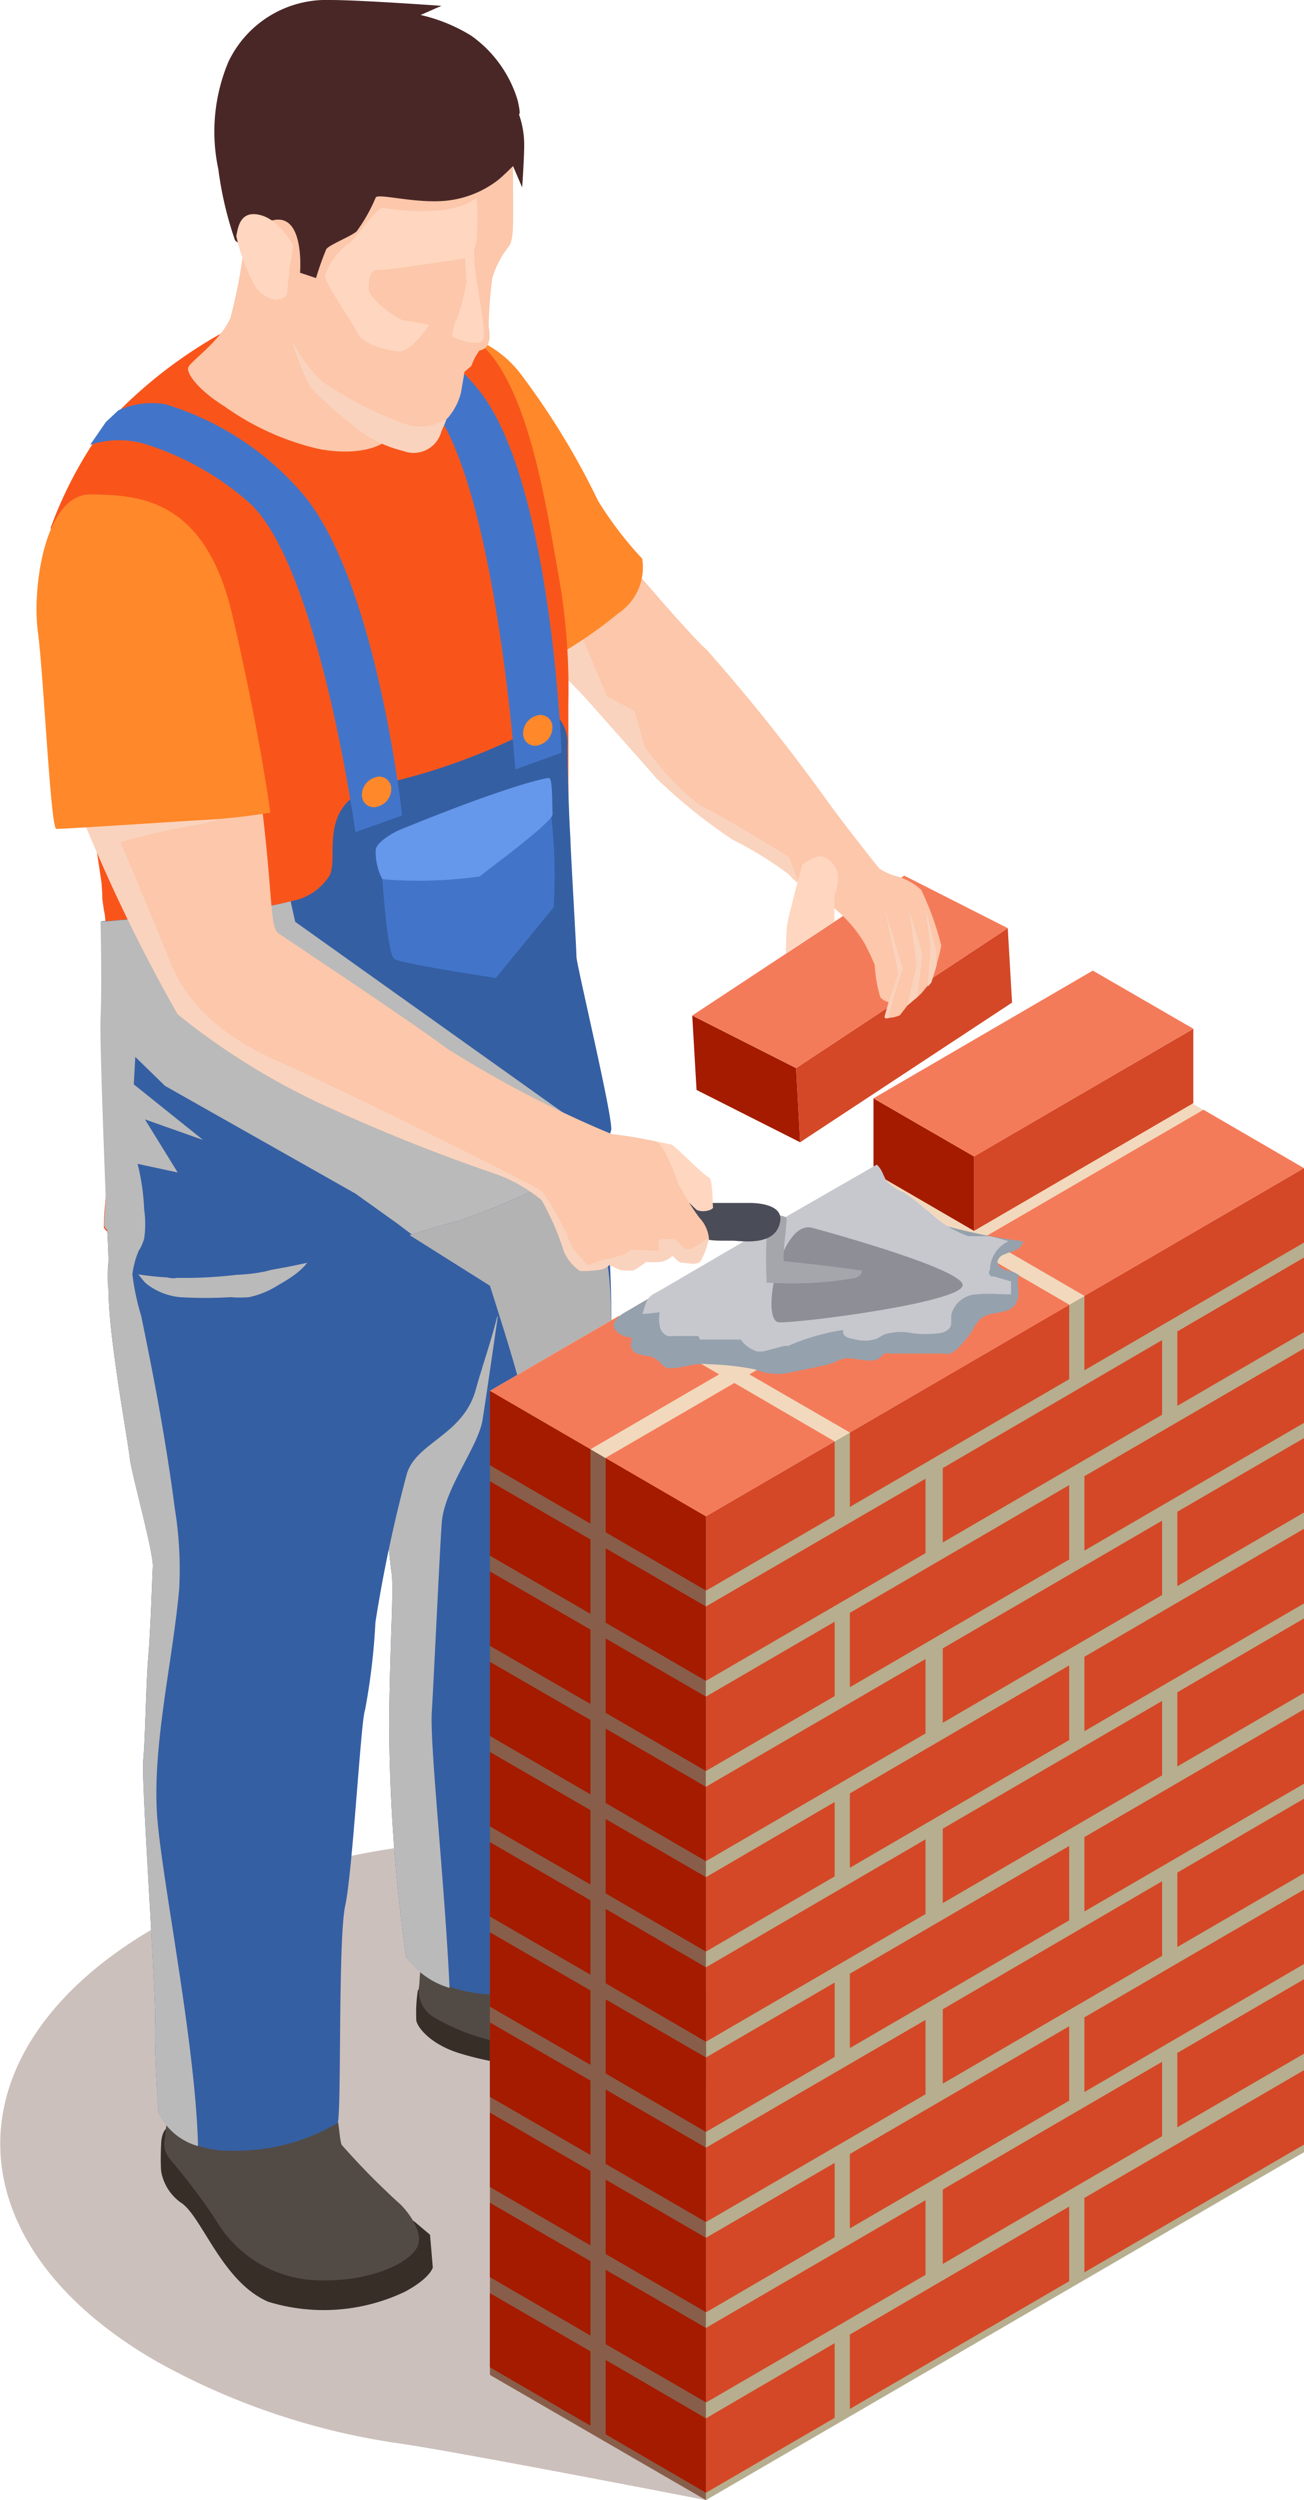 <svg xmlns="http://www.w3.org/2000/svg" viewBox="0 0 51.37 98.45"><defs><style>.cls-1{isolation:isolate;}.cls-2{fill:#ccc0bc;}.cls-19,.cls-2,.cls-6,.cls-7{mix-blend-mode:multiply;}.cls-3{fill:#362e27;}.cls-4{fill:#524b45;}.cls-5{fill:#355fa3;}.cls-6{fill:#bababa;}.cls-7{fill:#b3b3b3;}.cls-8{fill:#b6ae8e;}.cls-9{fill:#885e4a;}.cls-10{fill:#f2d9bd;}.cls-11{fill:#d45e26;}.cls-12{fill:#f47b5a;}.cls-13{fill:#d44827;}.cls-14{fill:#a41b00;}.cls-15{fill:#95a1ad;}.cls-16{fill:#c7c7ce;}.cls-17{fill:#ffe39f;}.cls-18{fill:#fcc7aa;}.cls-19{fill:#fad3be;}.cls-20{fill:#ffd6bf;}.cls-21{fill:#ff882a;}.cls-22{fill:#8d8e96;}.cls-23{fill:#a5a6ac;}.cls-24{fill:#4a4c58;}.cls-25{fill:#f9551a;}.cls-26{fill:#4275c9;}.cls-27{fill:#4a2727;}.cls-28{fill:#6597eb;}</style></defs><g class="cls-1"><g id="Layer_2" data-name="Layer 2"><g id="layer"><path class="cls-2" d="M35.87,93.1c-3.63,2.09-8.06,5.35-8.06,5.35s-9.67-1.88-12-2.22A27.66,27.66,0,0,1,6.19,93C-2,88.3-2.07,80.63,6.1,75.91s21.45-4.69,29.67,0S44,88.38,35.87,93.1Z"></path><path class="cls-3" d="M16.86,78a2.2,2.2,0,0,0-.4.38,5.89,5.89,0,0,0-.06,1.16c0,.23.5.94,1.69,1.31s2.19.45,3.33.71a20,20,0,0,0,4.72.84c1.83.09,3.12-1.05,3.13-1.37a12.72,12.72,0,0,0,0-1.74,2.58,2.58,0,0,0-1.79-.86Z"></path><path class="cls-3" d="M6.86,83.7s-.47-.07-.51.69,0,1.12,0,1.12a1.92,1.92,0,0,0,.84,1.27c.8.61,1.6,3.1,3.38,3.86a7.44,7.44,0,0,0,5.39-.4c1-.54,1.09-.95,1.09-.95L16.94,88l-.64-.54Z"></path><path class="cls-4" d="M22.37,76.35s1.27.05,1.4.42a1.28,1.28,0,0,0,.59.58s3.44.65,4,1.25a1.31,1.31,0,0,1,.08,2c-.61.72-2.17.91-3.55.8s-3.39-.75-4.6-.89a8.16,8.16,0,0,1-3.19-1.07,1.21,1.21,0,0,1-.58-1.29,8.66,8.66,0,0,1,.19-1.5A16,16,0,0,1,22.37,76.35Z"></path><path class="cls-4" d="M6.71,82.61S6.54,83.7,6.52,84s-.18.62.23,1.09A23.84,23.84,0,0,1,8.49,87.4a4.82,4.82,0,0,0,3.73,2.38c2.29.16,3.92-.67,4.22-1.3s-.51-1.56-.76-1.76a29.35,29.35,0,0,1-2.22-2.26c-.1-.22-.12-1.3-.3-1.4S7.08,81.81,6.71,82.61Z"></path><path class="cls-5" d="M19.91,78.52a5.3,5.3,0,0,1-2.2-.29A3.17,3.17,0,0,1,16,77.06a66.91,66.91,0,0,1-.67-9.42c.05-3.62.2-5.14.08-5.8a51,51,0,0,1-.35-7c0-.12,0-.23,0-.34.15-2.32-.6-11.41,3.39-11.6s4.87.69,4.87.69a47.3,47.3,0,0,1,.76,9.17C23.84,56.21,23.05,65.39,23,66s-.18,10-.15,10.4S22.2,78.35,19.91,78.52Z"></path><path class="cls-6" d="M17.4,60c-.09,1.3-.29,5.73-.39,7.43-.08,1.31.51,6.72.7,10.85A3.17,3.17,0,0,1,16,77.06a66.91,66.91,0,0,1-.67-9.42c.05-3.62.2-5.14.08-5.8a51,51,0,0,1-.35-7c1.79-1.74,3.63-3,4.55-3,0,0-.43,3-.6,4.07S17.48,58.64,17.4,60Z"></path><path class="cls-5" d="M18.74,54.73c-.5,1.79-2.33,2.06-2.71,3.3a55.91,55.91,0,0,0-1.24,5.85,25.69,25.69,0,0,1-.41,3.46c-.16.36-.49,6.38-.78,7.7s-.14,8.28-.3,8.56a7.89,7.89,0,0,1-4.24,1.09,3.62,3.62,0,0,1-1.26-.2,2.48,2.48,0,0,1-1.56-1.31c0-.09-.18-2.54-.13-3.54s-.55-9.56-.47-10.32.11-3,.2-4.06.15-3,.18-3.57S5.17,58,5.11,57.4s-.83-4.77-.83-6.48S4.49,47,4.49,47l6-1.19,6.07-1.2s3.1.13,3.41,3S19.23,52.93,18.74,54.73Z"></path><path class="cls-7" d="M15.52,48.25l3.78,2.38s1,3.1,1.2,4,3.23,2.73,3.23,2.73.65-5.09.17-7.79S17.48,44,17.48,44,14.53,46.22,15.52,48.25Z"></path><path class="cls-6" d="M11.61,49.54l.08-.06a1.15,1.15,0,0,1,.67-.33c-.12.68-.79,1.11-1.39,1.45a3.44,3.44,0,0,1-1.16.48,4.33,4.33,0,0,1-.72,0,16.66,16.66,0,0,1-2,0,2.55,2.55,0,0,1-1.3-.51c-.22-.18-.37-.5-.6-.63a9.38,9.38,0,0,0,.37,1.87q.35,1.68.66,3.36c.25,1.39.48,2.79.66,4.19a15,15,0,0,1,.18,3.21c-.27,2.94-1.06,6.14-.87,8.94.18,2.48,1.52,9,1.61,13a2.48,2.48,0,0,1-1.56-1.31c0-.09-.18-2.54-.13-3.54s-.55-9.56-.47-10.32.11-3,.2-4.06.15-3,.18-3.57S5.17,58,5.11,57.4s-.83-4.77-.83-6.48a4.93,4.93,0,0,1,.19-2.17A7.92,7.92,0,0,1,6.4,50.13a1,1,0,0,0,.26.19.85.85,0,0,0,.32,0l2.27-.12a6.56,6.56,0,0,0,1.18-.13A3.19,3.19,0,0,0,11.61,49.54Z"></path><polygon class="cls-8" points="51.37 46 51.37 84.75 27.81 98.45 27.81 59.71 32.88 56.76 51.36 46 51.37 46"></polygon><polygon class="cls-9" points="27.81 59.71 27.81 98.45 19.3 93.52 19.3 54.77 27.81 59.71"></polygon><polygon class="cls-10" points="51.37 46 32.88 56.76 31.62 57.49 27.81 59.71 27.81 59.71 27.81 59.71 23.85 57.41 19.3 54.77 42.86 41.07 51.36 46 51.37 46"></polygon><polygon class="cls-11" points="28.93 53.77 37.58 48.74 33.62 46.45 24.97 51.48 28.93 53.77"></polygon><polygon class="cls-12" points="28.33 54.12 27.07 54.85 23.26 57.07 23.26 57.07 23.26 57.07 19.3 54.77 24.38 51.82 28.33 54.12"></polygon><polygon class="cls-13" points="47.01 40.51 47.01 43.44 38.37 48.47 38.37 45.54 47.01 40.51"></polygon><polygon class="cls-13" points="51.37 46 51.37 48.93 42.72 53.96 42.72 51.03 51.37 46"></polygon><polygon class="cls-13" points="42.12 51.38 42.12 54.31 33.48 59.34 33.48 56.41 42.12 51.38"></polygon><polygon class="cls-13" points="32.88 56.76 32.88 59.69 27.81 62.64 27.81 59.71 31.62 57.49 32.88 56.76"></polygon><polygon class="cls-13" points="51.37 49.52 51.37 52.46 46.38 55.36 46.38 52.43 51.37 49.52"></polygon><polygon class="cls-13" points="45.78 52.77 45.78 55.71 37.14 60.74 37.14 57.81 45.78 52.77"></polygon><polygon class="cls-13" points="36.46 58.23 36.46 61.16 27.81 66.19 27.81 63.26 36.46 58.23"></polygon><polygon class="cls-13" points="51.37 53.1 51.37 56.03 42.72 61.06 42.72 58.13 51.37 53.1"></polygon><polygon class="cls-13" points="42.12 58.48 42.12 61.41 33.48 66.44 33.48 63.51 42.12 58.48"></polygon><polygon class="cls-13" points="32.88 63.86 32.88 66.79 27.81 69.74 27.81 66.81 32.88 63.86"></polygon><polygon class="cls-13" points="51.37 56.63 51.37 59.56 46.38 62.46 46.38 59.53 51.37 56.63"></polygon><polygon class="cls-13" points="45.78 59.88 45.78 62.81 37.14 67.84 37.14 64.91 45.78 59.88"></polygon><polygon class="cls-13" points="36.46 65.33 36.46 68.26 27.81 73.29 27.81 70.36 36.46 65.33"></polygon><polygon class="cls-13" points="51.37 60.2 51.37 63.14 42.72 68.17 42.72 65.24 51.37 60.2"></polygon><polygon class="cls-13" points="42.12 65.58 42.12 68.52 33.48 73.55 33.48 70.62 42.12 65.58"></polygon><polygon class="cls-13" points="32.88 70.96 32.88 73.89 27.81 76.85 27.81 73.92 32.88 70.96"></polygon><polygon class="cls-13" points="51.37 63.73 51.37 66.66 46.38 69.56 46.38 66.64 51.37 63.73"></polygon><polygon class="cls-13" points="45.78 66.98 45.78 69.91 37.14 74.94 37.14 72.01 45.78 66.98"></polygon><polygon class="cls-13" points="36.46 72.43 36.46 75.37 27.81 80.4 27.81 77.47 36.46 72.43"></polygon><polygon class="cls-13" points="51.37 67.31 51.37 70.24 42.72 75.27 42.72 72.34 51.37 67.31"></polygon><polygon class="cls-13" points="42.12 72.69 42.12 75.62 33.48 80.65 33.48 77.72 42.12 72.69"></polygon><polygon class="cls-13" points="32.88 78.07 32.88 81 27.81 83.95 27.81 81.02 32.88 78.07"></polygon><polygon class="cls-13" points="51.37 70.83 51.37 73.77 46.38 76.67 46.38 73.74 51.37 70.83"></polygon><polygon class="cls-13" points="45.78 74.08 45.78 77.02 37.14 82.05 37.14 79.12 45.78 74.08"></polygon><polygon class="cls-13" points="36.46 79.54 36.46 82.47 27.81 87.5 27.81 84.57 36.46 79.54"></polygon><polygon class="cls-13" points="51.37 74.41 51.37 77.34 42.72 82.38 42.72 79.44 51.37 74.41"></polygon><polygon class="cls-13" points="42.12 79.79 42.12 82.72 33.48 87.75 33.48 84.82 42.12 79.79"></polygon><polygon class="cls-13" points="32.88 85.17 32.88 88.1 27.81 91.06 27.81 88.12 32.88 85.17"></polygon><polygon class="cls-13" points="51.37 77.94 51.37 80.87 46.38 83.77 46.38 80.84 51.37 77.94"></polygon><polygon class="cls-13" points="45.78 81.19 45.78 84.12 37.14 89.15 37.14 86.22 45.78 81.19"></polygon><polygon class="cls-13" points="36.46 86.64 36.46 89.58 27.81 94.61 27.81 91.67 36.46 86.64"></polygon><polygon class="cls-13" points="51.37 81.52 51.37 84.45 42.72 89.48 42.72 86.55 51.37 81.52"></polygon><polygon class="cls-13" points="42.12 86.89 42.12 89.83 33.48 94.86 33.48 91.93 42.12 86.89"></polygon><polygon class="cls-13" points="32.88 92.27 32.88 95.21 27.81 98.16 27.81 95.23 32.88 92.27"></polygon><polygon class="cls-14" points="38.37 45.54 38.37 48.47 34.41 46.17 34.41 43.25 38.37 45.54"></polygon><polygon class="cls-14" points="27.81 59.71 27.81 62.63 23.86 60.34 23.86 57.41 27.81 59.71"></polygon><polygon class="cls-14" points="27.81 66.81 27.81 69.74 23.86 67.45 23.86 64.52 27.81 66.81"></polygon><polygon class="cls-14" points="27.81 70.36 27.81 73.29 23.86 71 23.86 68.07 27.81 70.36"></polygon><polygon class="cls-14" points="27.81 73.92 27.81 76.85 23.86 74.56 23.86 71.63 27.81 73.92"></polygon><polygon class="cls-14" points="27.81 77.47 27.81 80.4 23.86 78.1 23.86 75.17 27.81 77.47"></polygon><polygon class="cls-14" points="27.81 81.02 27.81 83.95 23.86 81.65 23.86 78.73 27.81 81.02"></polygon><polygon class="cls-14" points="27.81 84.57 27.81 87.5 23.86 85.21 23.86 82.28 27.81 84.57"></polygon><polygon class="cls-14" points="27.81 88.12 27.81 91.05 23.86 88.76 23.86 85.83 27.81 88.12"></polygon><polygon class="cls-14" points="27.81 91.67 27.81 94.6 23.86 92.31 23.86 89.38 27.81 91.67"></polygon><polygon class="cls-14" points="27.81 95.23 27.81 98.16 23.86 95.86 23.86 92.93 27.81 95.23"></polygon><polygon class="cls-14" points="27.81 63.26 27.81 66.19 23.86 63.9 23.86 60.97 27.81 63.26"></polygon><polygon class="cls-14" points="23.26 57.07 23.26 60 19.3 57.7 19.3 54.77 23.26 57.07"></polygon><polygon class="cls-14" points="23.26 64.17 23.26 67.1 19.3 64.81 19.3 61.88 23.26 64.17"></polygon><polygon class="cls-14" points="23.26 67.73 23.26 70.66 19.3 68.36 19.3 65.44 23.26 67.73"></polygon><polygon class="cls-14" points="23.26 71.28 23.26 74.21 19.3 71.92 19.3 68.99 23.26 71.28"></polygon><polygon class="cls-14" points="23.26 74.83 23.26 77.76 19.3 75.47 19.3 72.54 23.26 74.83"></polygon><polygon class="cls-14" points="23.26 78.38 23.26 81.31 19.3 79.02 19.3 76.09 23.26 78.38"></polygon><polygon class="cls-14" points="23.26 81.93 23.26 84.86 19.3 82.57 19.3 79.64 23.26 81.93"></polygon><polygon class="cls-14" points="23.26 85.49 23.26 88.42 19.3 86.12 19.3 83.19 23.26 85.49"></polygon><polygon class="cls-14" points="23.26 89.04 23.26 91.97 19.3 89.67 19.3 86.74 23.26 89.04"></polygon><polygon class="cls-14" points="23.26 92.59 23.26 95.52 19.3 93.22 19.3 90.3 23.26 92.59"></polygon><polygon class="cls-14" points="23.26 60.62 23.26 63.55 19.3 61.26 19.3 58.33 23.26 60.62"></polygon><polygon class="cls-12" points="38.37 45.54 47.01 40.51 43.05 38.22 34.41 43.25 38.37 45.54"></polygon><polygon class="cls-12" points="42.72 51.03 51.37 46 47.41 43.7 38.76 48.73 42.72 51.03"></polygon><polygon class="cls-12" points="33.48 56.41 42.13 51.38 38.17 49.08 29.52 54.12 33.48 56.41"></polygon><polygon class="cls-12" points="32.88 56.76 31.62 57.49 27.81 59.71 27.81 59.71 27.81 59.71 23.85 57.41 28.93 54.46 32.88 56.76"></polygon><path class="cls-15" d="M36.61,48a8.51,8.51,0,0,0-1.07-.8,1.71,1.71,0,0,1-.74-.5c-.16-.24-.18-.47-.41-.68L24.6,51.69c-.18.11-.46.32-.42.55s.44.44.67.42c.07.08,0,.19,0,.28a.39.39,0,0,0,.3.38c.16.06.34.06.51.11a.83.83,0,0,1,.32.2.91.91,0,0,0,.17.17.49.49,0,0,0,.24.08c.51,0,1-.23,1.5-.16a11.26,11.26,0,0,1,1.84.2,2.41,2.41,0,0,0,1.18.17l1.37-.28a3.56,3.56,0,0,0,.56-.15,2.28,2.28,0,0,1,.36-.15c.43-.11,1.18.26,1.51-.08a.53.53,0,0,1,.13-.13.33.33,0,0,1,.19,0h2.1a1.09,1.09,0,0,0,.31,0,.93.93,0,0,0,.26-.18,3.69,3.69,0,0,0,.62-.75,1.45,1.45,0,0,1,.34-.46c.39-.3,1.08-.13,1.34-.55s0-.8.14-1.15a1.09,1.09,0,0,0-.5-.19c-.18-.05-.37-.18-.34-.36a.38.38,0,0,1,.23-.25c.15-.07.32-.11.47-.18a.55.55,0,0,0,.32-.35A21.83,21.83,0,0,1,37,48.2,2.48,2.48,0,0,1,36.61,48Z"></path><path class="cls-16" d="M36.6,47.72l-.1-.07a8.78,8.78,0,0,0-.89-.69,1.82,1.82,0,0,1-.69-.46c-.14-.23-.16-.44-.38-.64l-3.48,2-5,2.92-.36.2c-.28.2-.28.47-.4.76a5.38,5.38,0,0,0,.69-.07,1.41,1.41,0,0,0,0,.54.49.49,0,0,0,.32.4.68.68,0,0,0,.2,0h1l.06.14h1.61a1.24,1.24,0,0,0,.65.47l.13,0,.1,0L30.9,53l.15,0a8.7,8.7,0,0,1,2.17-.63.22.22,0,0,0,.1.26.58.58,0,0,0,.28.09,1.54,1.54,0,0,0,.93,0l.28-.16a2.15,2.15,0,0,1,1.13-.06,4.11,4.11,0,0,0,1.05,0,.64.64,0,0,0,.42-.2c.1-.15.05-.36.07-.54a1.06,1.06,0,0,1,1-.79c.44-.05.9,0,1.35,0l0-.51-.69-.2a.19.19,0,0,1-.09,0A.17.17,0,0,1,39,50a1.26,1.26,0,0,1,.73-1.12s-.62-.19-.74-.2c-.28,0-.56,0-.84,0A4.25,4.25,0,0,1,36.6,47.72Z"></path><polygon class="cls-17" points="33.97 35.58 29.62 38.45 29.52 40.27 31.74 41.65 36.59 38.36 35.81 35.84 33.97 35.58"></polygon><polygon class="cls-13" points="39.7 36.55 39.87 39.48 31.52 44.98 31.36 42.06 39.7 36.55"></polygon><polygon class="cls-14" points="31.36 42.06 31.52 44.98 27.44 42.92 27.27 39.99 31.36 42.06"></polygon><polygon class="cls-12" points="31.36 42.06 39.7 36.55 35.62 34.48 27.27 39.99 31.36 42.06"></polygon><path class="cls-18" d="M37.08,37.23a6,6,0,0,1-.18.73c-.1.35-.21.69-.21.69l-.14.16h0l-.19.23a1.4,1.4,0,0,1-.22.22l-.39.33h0l-.3.39a1.26,1.26,0,0,1-.4.1.2.2,0,0,1-.14,0,.14.14,0,0,1,0-.11,1.64,1.64,0,0,1,.14-.5.59.59,0,0,1-.37-.2A5.25,5.25,0,0,1,34.46,38a9.36,9.36,0,0,0-.43-.9,5.39,5.39,0,0,0-1.23-1.39s-.76-.49-1.29-.9h0a2.28,2.28,0,0,1-.44-.4,14.6,14.6,0,0,0-2.22-1.37,21.39,21.39,0,0,1-3-2.42c-.27-.32-1.51-1.71-2.65-3s-2.44-2.09-2.31-4.08c0-.12,0-.24,0-.37.33-2.26,2.87-2.19,2.87-2.19s3.18,3.8,4.1,4.63a75.06,75.06,0,0,1,4.78,6c.67.92,1.83,2.39,2,2.59a2.22,2.22,0,0,0,.74.32,2.5,2.5,0,0,1,.91.52A11.53,11.53,0,0,1,37.08,37.23Z"></path><path class="cls-19" d="M31.09,33.75s.28.78.42,1.08a2.28,2.28,0,0,1-.44-.4,14.6,14.6,0,0,0-2.22-1.37,21.39,21.39,0,0,1-3-2.42c-.27-.32-1.51-1.71-2.65-3s-2.44-2.09-2.31-4.08l.44-.28,1.39,1.3,1.19,2.84L25,28l.4,1.41a11.75,11.75,0,0,0,2.16,2.3C28.26,32,31.09,33.75,31.09,33.75Z"></path><path class="cls-20" d="M32.87,35.28l0,1-1.91,1.26s0-.88.06-1.2.44-1.77.51-2l.07-.28s.53-.43.82-.33S33.28,34.22,32.87,35.28Z"></path><path class="cls-21" d="M25.3,22a2.18,2.18,0,0,1-.94,2.15,17.68,17.68,0,0,1-2.58,1.76c-.64.25-5.52-10.86-5.12-11.61a1.89,1.89,0,0,1,1.5-1.14,4.33,4.33,0,0,1,2.4,1.63,29.68,29.68,0,0,1,3,4.93A14.24,14.24,0,0,0,25.3,22Z"></path><path class="cls-22" d="M32,48.35s5.7,1.53,5.92,2.22-6.46,1.54-7.23,1.5S30.74,48,32,48.35Z"></path><path class="cls-23" d="M30.2,50.44a.1.1,0,0,0,0,.07.11.11,0,0,0,.08,0,14.24,14.24,0,0,0,3.26-.16c.19,0,.43-.13.41-.32-1-.14-2-.26-3.08-.37,0-.82.08-.87.12-1.69,0-.09-.7-.21-.77-.11s0,.24,0,.48A17.87,17.87,0,0,0,30.2,50.44Z"></path><path class="cls-24" d="M29.54,47.37h-.08l-2.65,0,.29.45a6.26,6.26,0,0,0,.51.89c.27.2,1,.13,1.35.15.66.06,1.67.09,1.78-.81C30.81,47.38,29.69,47.37,29.54,47.37Z"></path><path class="cls-20" d="M25.53,44.88a6.52,6.52,0,0,0,.74,1.48,11.2,11.2,0,0,0,1.17,1.28c.25.13.68,0,.65-.11s0-1.12-.17-1.17-1.34-1.25-1.47-1.29Z"></path><path class="cls-25" d="M23.74,45c0,.09-.25.24-.58.4s-.68.32-1.12.5c-1.9.79-4.81,1.77-5.33,2-.17.06-.56.2-1.1.37l-.09,0c-2,.67-5.83,1.83-7,1.82a8.36,8.36,0,0,1-2.6-.68l-.43-.18a5.31,5.31,0,0,1-1.29-.75c-.08-.08-.12-.14-.11-.19s0-.5.06-.93h0c.06-.87.15-2,.16-2.22s-.51-4.41-.1-5.24.06-1.56,0-3a5.05,5.05,0,0,0-.06-.6q0-.21-.06-.48h0l-.06-.42v0l0-.19L4,34.77c-.09-.61-.18-1.21-.28-1.82,0-.18-.05-.37-.08-.55-.06-.36-.11-.73-.17-1.11s-.15-.92-.22-1.39l-.09-.62c0-.13-.05-.27-.07-.4S3,28.33,3,28.07c-.06-.41-.12-.81-.19-1.21A42.28,42.28,0,0,1,2,20.77,16.2,16.2,0,0,1,4.2,16.69a18.31,18.31,0,0,1,5.64-4.14c2-.84,6.56-.68,8.75.73S21.52,20,22,22.63a25.55,25.55,0,0,1,.39,5.06s0,2.73,0,5.29h0c0,1.86,0,3.63,0,4.16a47.11,47.11,0,0,0,1.26,6.25A2.83,2.83,0,0,1,23.74,45Z"></path><path class="cls-5" d="M24.08,44.49a2.48,2.48,0,0,1-.73,1.19l0,0a32.37,32.37,0,0,1-5.3,2.4c-.33.07-1,.27-1.83.53-2.69.83-7.45,2.21-11,1.53a7.19,7.19,0,0,1-.94-.24s0-.59-.06-1.48c0-.34,0-.71,0-1.12h0c-.1-2.62-.24-6.4-.21-7.22.06-1.3,0-3.81,0-3.81l.24,0,5.12-.45a10.65,10.65,0,0,0,2.13-.34,2.23,2.23,0,0,0,1.48-1c.42-.78-.68-3.11,2.4-3.68a24.65,24.65,0,0,0,6.56-2.6,1.49,1.49,0,0,1,.41,1.18c0,.84.08,3.11.12,3.6h0a0,0,0,0,1,0,0c0,.4.24,4.4.24,4.7S24.13,43.91,24.08,44.49Z"></path><path class="cls-26" d="M22.12,29.64s-.39-11.06-3.41-14.46a11,11,0,0,0-6.63-3.71l-1.27,1.37a12.82,12.82,0,0,1,5.94,2.86c2.7,2.66,3.55,14.6,3.55,14.6Z"></path><path class="cls-21" d="M21.76,28.58a.72.72,0,0,1-.5.75.47.47,0,0,1-.65-.39.73.73,0,0,1,.5-.75A.47.47,0,0,1,21.76,28.58Z"></path><path class="cls-6" d="M23.35,45.68l0,0a32.37,32.37,0,0,1-5.3,2.4c-.33.07-1,.27-1.83.53l-.57-.43L14,47,6.5,42.76,5.33,41.62,5.27,42.7,8,44.89l-2.29-.81L7,46.17l-1.58-.34a8.86,8.86,0,0,1,.26,1.8,4,4,0,0,1,0,1.14A2.44,2.44,0,0,1,5.6,49a1.51,1.51,0,0,1-.09.18.54.54,0,0,0-.07.13,3.47,3.47,0,0,0-.22.84,7.19,7.19,0,0,1-.94-.24s0-.59-.06-1.48c-.08-.08-.12-.14-.11-.19s0-.5.06-.93h0c-.1-2.62-.24-6.4-.21-7.22.06-1.3,0-3.81,0-3.81l.24,0,5.12-.45a10.65,10.65,0,0,0,2.13-.34c.11.51.18.81.18.81l10.53,7.5,1,1.56Z"></path><path class="cls-18" d="M15.84,14.36a17.16,17.16,0,0,1-.43,2.78c-.22.42-1.25.84-2.85.54A10.44,10.44,0,0,1,8.84,16c-1-.62-1.48-1.27-1.43-1.51s1.22-1,1.66-1.95A19.55,19.55,0,0,0,9.73,7c-.13-.86,2.07-2.06,4-1S15.84,14.36,15.84,14.36Z"></path><path class="cls-19" d="M11.5,13.39a8.58,8.58,0,0,0,.74,1.87,12.44,12.44,0,0,0,1.52,1.37,4.87,4.87,0,0,0,2.13,1.13,1.13,1.13,0,0,0,1.5-.78A6.6,6.6,0,0,0,18,13.73C17.7,12.82,11.5,13.39,11.5,13.39Z"></path><path class="cls-18" d="M27.89,48.9a2.74,2.74,0,0,1-.28.73c-.11.22-.56.09-.73.09s-.38-.28-.38-.28a.84.84,0,0,1-.51.25,3.26,3.26,0,0,1-.54,0A4.37,4.37,0,0,1,25,50c-.13.08-.59,0-.59,0L24,49.81s-.06.11-.31.18a5.24,5.24,0,0,1-.83.06,1.71,1.71,0,0,1-.65-.79,10.51,10.51,0,0,0-.87-2,5.94,5.94,0,0,0-1.92-1.07,71.07,71.07,0,0,1-6.85-2.76A27.57,27.57,0,0,1,7,39.94a65.77,65.77,0,0,1-4-8.35,7.69,7.69,0,0,1-.24-1.88c0-2.06.41-4.82,2.15-4.67,2.41.2,5.06,3.82,5.44,7s.3,4.49.6,4.7,5.12,3.4,6.63,4.53a43,43,0,0,0,6.52,3.39,14.85,14.85,0,0,1,1.73.29c.34.07.86,1.59.86,1.59a9,9,0,0,0,.86,1.41,1.39,1.39,0,0,1,.38.83A.28.28,0,0,1,27.89,48.9Z"></path><path class="cls-19" d="M27.89,48.9a2.74,2.74,0,0,1-.28.73c-.11.22-.56.09-.73.09s-.38-.28-.38-.28a.84.84,0,0,1-.51.25,3.26,3.26,0,0,1-.54,0A4.37,4.37,0,0,1,25,50c-.13.08-.59,0-.59,0L24,49.81s-.06.11-.31.18a5.24,5.24,0,0,1-.83.06,1.71,1.71,0,0,1-.65-.79,10.51,10.51,0,0,0-.87-2,5.94,5.94,0,0,0-1.92-1.07,71.07,71.07,0,0,1-6.85-2.76A27.57,27.57,0,0,1,7,39.94a65.77,65.77,0,0,1-4-8.35,7.69,7.69,0,0,1-.24-1.88A46.92,46.92,0,0,1,9.88,31.5,4.75,4.75,0,0,1,8,32.44a26,26,0,0,0-3.25.73s1.42,3.34,1.92,4.62,1.53,2.78,4.28,4,10,4.82,10.4,5.12a10.71,10.71,0,0,1,1.2,2.23l.59.68s.67-.24.75-.24.72-.19.72-.19l.24-.19,1.1.06a1.25,1.25,0,0,1,0-.36c0-.19.69-.09.69-.09s.34.53.64.35.58-.4.58-.4h0A.28.28,0,0,1,27.89,48.9Z"></path><path class="cls-19" d="M34.86,35.82l.71,2.34A14,14,0,0,0,35,40.09a.2.2,0,0,1-.14,0,.14.14,0,0,1,0-.11l.14-.5.39-1.14Z"></path><path class="cls-19" d="M35.82,35.84l.52,1.71-.2,1.71-.39.33.36-1.6Z"></path><path class="cls-19" d="M36.9,38c-.1.35-.21.69-.21.69l-.14.16.1-1.6-.2-1.51.41,1.62S36.88,37.6,36.9,38Z"></path><path class="cls-21" d="M10.65,32a24.26,24.26,0,0,1-2.83.3c-1.77.11-5.37.35-5.6.34s-.5-6.08-.73-7.78.28-5.42,2.08-5.39,4.49.07,5.58,4.74S10.65,32,10.65,32Z"></path><path class="cls-18" d="M19.49,4.16s.72.58.72,2.54.06,2.68-.16,3a3.62,3.62,0,0,0-.66,1.27,18.24,18.24,0,0,0-.14,1.91s.21.83-.36.92a2.23,2.23,0,0,0-.32.61l-.27.23-.14.82a2.44,2.44,0,0,1-.52,1,1.91,1.91,0,0,1-1.78.2A14.29,14.29,0,0,1,12.66,15a6.5,6.5,0,0,1-1.59-2.63c-.13-.49-.81-2.63-.81-2.63a8.73,8.73,0,0,1-.39-2.33c.09-.74,2.74-3.71,2.74-3.71Z"></path><path class="cls-27" d="M19.58,7.12a4,4,0,0,1-2.07.79c-1.21.1-2.63-.31-2.71-.13a6.44,6.44,0,0,1-.75,1.33c-.22.2-1.11.54-1.2.71a11.57,11.57,0,0,0-.4,1.13l-.63-.21s.19-2.28-1-2.08-1.19,1-1.19,1-.33-.1-.38-.22a14.13,14.13,0,0,1-.65-2.78A7.09,7.09,0,0,1,9,2.43,4.27,4.27,0,0,1,13,0c1.21,0,4.39.23,4.39.23l-.82.36a6.56,6.56,0,0,1,2,.82,4.83,4.83,0,0,1,1.82,2.53c.15.65.05.55.05.55a3.61,3.61,0,0,1,.21,1.24c0,.51-.08,1.65-.08,1.65l-.36-.84S19.75,7,19.58,7.12Z"></path><path class="cls-20" d="M11.55,9.67s-.51-1-1.29-1.2-.88.44-.95.83A7,7,0,0,0,10,11.17a1.1,1.1,0,0,0,.7.59.48.48,0,0,0,.61-.18l.11-1.15C11.46,10.34,11.55,9.67,11.55,9.67Z"></path><path class="cls-20" d="M18.78,7.78a10.86,10.86,0,0,1,0,1.59,1.66,1.66,0,0,1-.26.77s-3.19.51-3.6.49-.38.46-.4.76,1.08,1.19,1.4,1.23,1,.17,1,.17-.73,1.1-1.24,1.05-1.41-.3-1.59-.71-1.34-2-1.28-2.3a2.5,2.5,0,0,1,.89-1.21c.28-.14,1.13-1.51,1.41-1.44S17.82,8.6,18.78,7.78Z"></path><path class="cls-20" d="M18.27,9.52c0,.05.11,1.56.11,1.56A8.67,8.67,0,0,1,18,12.56c-.11.08-.2.69-.2.69s1.15.53,1.25.06-.4-2.57-.37-3.37S18.27,9.52,18.27,9.52Z"></path><path class="cls-26" d="M15.84,32.11s-1-9.36-4-12.76a11.51,11.51,0,0,0-5.32-3.43,3.2,3.2,0,0,0-1.86.24l-.49.46-.62.9a3.61,3.61,0,0,1,2.08-.06A11.25,11.25,0,0,1,9.9,19.87C12.6,22.53,14,32.77,14,32.77Z"></path><path class="cls-21" d="M15.41,31a.71.71,0,0,1-.5.75.47.47,0,0,1-.65-.38.72.72,0,0,1,.5-.75A.47.47,0,0,1,15.41,31Z"></path><path class="cls-26" d="M15,33.57s.19,3.87.53,4.19c.18.17,4,.75,4,.75l2.28-2.78a21,21,0,0,0-.27-4.85C21.31,30.57,14.86,32.74,15,33.57Z"></path><path class="cls-28" d="M15.67,32.71s-.87.42-.87.78a2.33,2.33,0,0,0,.26,1.13,17,17,0,0,0,3.85-.11c.08-.1,2.88-2.13,2.86-2.45s0-1.39-.13-1.42S19.84,31,15.67,32.71Z"></path></g></g></g></svg>